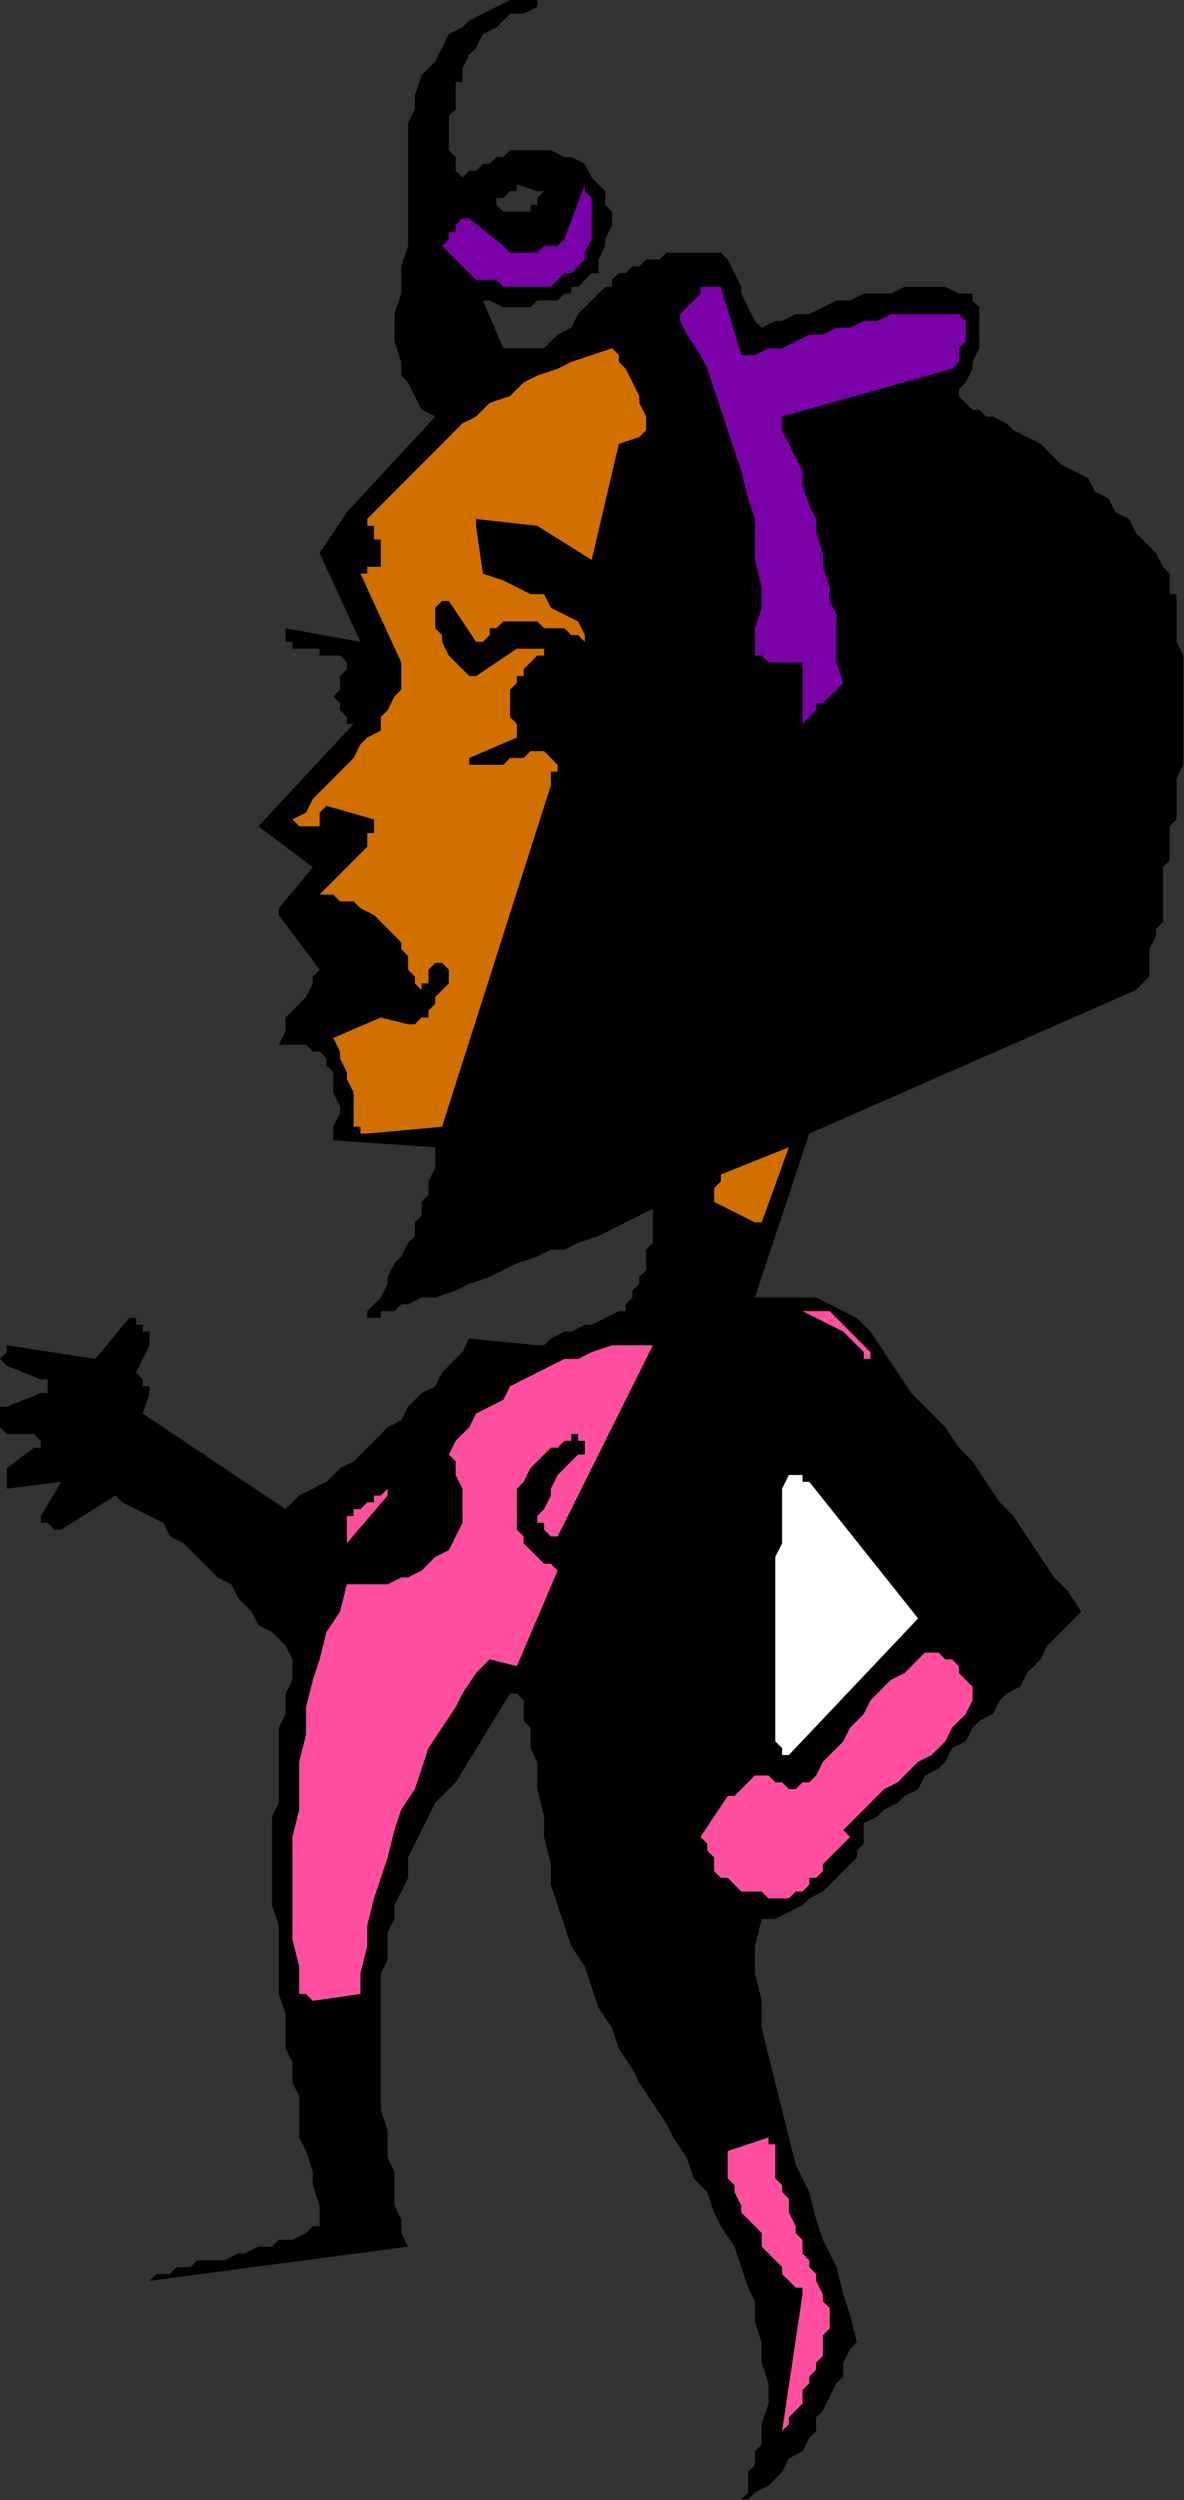 <?xml version="1.0" encoding="UTF-8" standalone="no"?>
<svg
   xmlns:dc="http://purl.org/dc/elements/1.1/"
   xmlns:cc="http://creativecommons.org/ns#"
   xmlns:rdf="http://www.w3.org/1999/02/22-rdf-syntax-ns#"
   xmlns:svg="http://www.w3.org/2000/svg"
   xmlns="http://www.w3.org/2000/svg"
   xmlns:sodipodi="http://sodipodi.sourceforge.net/DTD/sodipodi-0.dtd"
   xmlns:inkscape="http://www.inkscape.org/namespaces/inkscape"
   version="1.0"
   width="45.949mm"
   height="96.952mm"
   id="svg25"
   sodipodi:docname="FSA06146.WMF">
  <rect width="100%" height="100%" fill="#333333" stroke="none"/>
  <sodipodi:namedview
     pagecolor="#ffffff"
     bordercolor="#666666"
     borderopacity="1"
     objecttolerance="10"
     gridtolerance="10"
     guidetolerance="10"
     inkscape:pageopacity="0"
     inkscape:pageshadow="2"
     inkscape:window-width="640"
     inkscape:window-height="480"
     id="namedview27" />
  <defs
     id="defs3">
    <pattern
       id="WMFhbasepattern"
       patternUnits="userSpaceOnUse"
       width="6"
       height="6"
       x="0"
       y="0" />
  </defs>
  <path
     style="fill:#000000;fill-rule:evenodd;fill-opacity:1;stroke:none;"
     d="  M 109.727,366.336   L 110.724,365.335   L 112.719,364.334   L 113.717,363.333   L 114.714,362.332   L 115.712,360.33   L 117.707,359.33   L 118.705,357.328   L 119.702,356.327   L 119.702,354.325   L 120.7,353.324   L 121.697,351.322   L 122.695,349.32   L 123.692,348.319   L 123.692,346.318   L 124.69,344.316   L 125.687,343.315   L 124.69,339.311   L 123.692,336.308   L 122.695,332.305   L 120.7,328.301   L 119.702,325.298   L 118.705,321.295   L 116.71,317.291   L 115.712,313.287   L 114.714,309.284   L 113.717,305.28   L 112.719,301.276   L 111.722,297.273   L 111.722,293.269   L 110.724,289.265   L 110.724,285.262   L 111.722,281.258   L 113.717,281.258   L 115.712,280.257   L 117.707,279.256   L 118.705,278.255   L 120.7,277.254   L 122.695,275.252   L 123.692,274.252   L 125.687,272.25   L 125.687,271.249   L 125.687,271.249   L 125.687,271.249   L 126.685,270.248   L 126.685,267.245   L 128.68,266.244   L 129.677,265.243   L 131.672,264.242   L 132.67,263.241   L 134.665,262.241   L 135.662,260.239   L 137.657,259.238   L 138.655,258.237   L 139.652,256.235   L 141.647,255.234   L 142.645,253.232   L 143.642,252.231   L 145.638,251.23   L 146.635,249.229   L 147.633,248.228   L 149.628,247.227   L 150.625,245.225   L 151.623,244.224   L 152.62,243.223   L 153.618,241.221   L 154.615,240.22   L 155.613,239.219   L 157.608,237.218   L 158.605,236.217   L 156.61,233.214   L 154.615,231.212   L 152.62,228.209   L 150.625,225.207   L 148.63,222.204   L 146.635,220.202   L 144.64,217.199   L 142.645,214.196   L 140.65,212.195   L 138.655,209.192   L 135.662,206.189   L 133.667,204.187   L 131.672,201.185   L 129.677,198.182   L 127.682,195.179   L 125.687,193.177   L 123.692,192.176   L 121.697,191.175   L 119.702,190.174   L 117.707,190.174   L 115.712,190.174   L 113.717,190.174   L 112.719,190.174   L 110.724,190.174   L 118.705,166.152   L 166.585,145.133   L 167.583,144.132   L 168.58,143.131   L 168.58,142.13   L 168.58,140.129   L 168.58,139.128   L 169.578,137.126   L 169.578,136.125   L 170.575,135.124   L 170.575,134.123   L 170.575,132.121   L 170.575,131.12   L 170.575,130.119   L 170.575,129.118   L 170.575,128.118   L 170.575,127.117   L 171.573,126.116   L 171.573,125.115   L 171.573,124.114   L 171.573,123.113   L 171.573,122.112   L 171.573,121.111   L 172.57,120.11   L 172.57,118.108   L 172.57,117.107   L 172.57,116.106   L 172.57,114.105   L 173.568,112.103   L 173.568,111.102   L 173.568,109.1   L 173.568,107.098   L 173.568,106.097   L 173.568,104.095   L 173.568,102.094   L 173.568,101.093   L 173.568,99.091   L 173.568,97.089   L 173.568,96.088   L 172.57,94.086   L 172.57,92.084   L 172.57,90.083   L 172.57,89.082   L 172.57,88.081   L 172.57,87.08   L 171.573,87.08   L 171.573,86.079   L 171.573,85.078   L 171.573,84.077   L 170.575,83.076   L 169.578,81.074   L 168.58,80.073   L 166.585,78.072   L 165.588,76.07   L 163.593,75.069   L 162.595,73.067   L 160.6,72.066   L 159.603,70.064   L 157.608,69.063   L 155.613,68.062   L 154.615,67.062   L 152.62,65.06   L 150.625,64.059   L 148.63,63.058   L 147.633,62.057   L 145.638,61.056   L 144.64,61.056   L 143.642,60.055   L 142.645,60.055   L 142.645,60.055   L 141.647,59.054   L 141.647,59.054   L 140.65,58.053   L 140.65,57.052   L 141.647,56.051   L 142.645,54.05   L 142.645,53.049   L 143.642,51.047   L 143.642,49.045   L 143.642,48.044   L 143.642,46.042   L 143.642,45.041   L 142.645,44.04   L 142.645,44.04   L 142.645,44.04   L 142.645,43.039   L 140.65,43.039   L 138.655,42.039   L 136.66,42.039   L 134.665,42.039   L 132.67,42.039   L 130.675,43.039   L 128.68,43.039   L 126.685,43.039   L 124.69,44.04   L 122.695,44.04   L 120.7,45.041   L 118.705,46.042   L 116.71,46.042   L 114.714,47.043   L 113.717,47.043   L 111.722,48.044   L 110.724,47.043   L 109.727,45.041   L 108.729,43.039   L 108.729,42.039   L 107.732,40.037   L 106.734,38.035   L 105.737,37.034   L 103.742,37.034   L 102.744,37.034   L 101.747,37.034   L 99.752,37.034   L 98.754,37.034   L 97.757,37.034   L 96.759,38.035   L 95.762,38.035   L 94.764,38.035   L 93.767,39.036   L 92.769,39.036   L 91.772,40.037   L 90.774,40.037   L 89.777,41.038   L 89.777,42.039   L 88.779,42.039   L 87.782,43.039   L 85.786,45.041   L 84.789,46.042   L 83.791,48.044   L 81.796,49.045   L 80.799,50.046   L 79.801,51.047   L 77.806,51.047   L 75.811,51.047   L 75.811,51.047   L 74.814,51.047   L 74.814,51.047   L 73.816,51.047   L 70.824,44.04   L 71.821,44.04   L 73.816,45.041   L 74.814,45.041   L 75.811,45.041   L 76.809,45.041   L 77.806,45.041   L 78.804,44.04   L 79.801,44.04   L 81.796,44.04   L 82.794,43.039   L 83.791,43.039   L 83.791,42.039   L 84.789,42.039   L 85.786,41.038   L 86.784,40.037   L 87.782,40.037   L 87.782,38.035   L 88.779,36.033   L 88.779,35.032   L 89.777,33.03   L 89.777,31.028   L 88.779,30.028   L 88.779,28.026   L 87.782,27.025   L 86.784,26.024   L 85.786,24.022   L 83.791,23.021   L 82.794,23.021   L 80.799,22.02   L 79.801,22.02   L 77.806,22.02   L 75.811,22.02   L 74.814,22.02   L 73.816,23.021   L 72.819,23.021   L 71.821,24.022   L 70.824,24.022   L 69.826,25.023   L 68.829,25.023   L 67.831,26.024   L 66.834,25.023   L 66.834,24.022   L 66.834,23.021   L 65.836,22.02   L 65.836,21.019   L 65.836,20.018   L 65.836,19.017   L 65.836,18.017   L 65.836,17.016   L 66.834,16.015   L 66.834,15.014   L 66.834,14.013   L 66.834,12.011   L 67.831,12.011   L 67.831,11.01   L 67.831,10.009   L 68.829,8.007   L 69.826,7.006   L 70.824,5.005   L 72.819,4.004   L 73.816,3.003   L 74.814,2.002   L 76.809,2.002   L 78.804,1.001   L 78.804,1.001   L 78.804,1.001   L 78.804,0   L 78.804,0   L 76.809,0   L 74.814,0   L 72.819,1.001   L 70.824,2.002   L 68.829,3.003   L 67.831,4.004   L 65.836,5.005   L 64.839,7.006   L 63.841,9.008   L 61.846,11.01   L 60.849,14.013   L 60.849,16.015   L 59.851,18.017   L 59.851,21.019   L 59.851,23.021   L 59.851,26.024   L 59.851,28.026   L 59.851,31.028   L 59.851,34.031   L 59.851,36.033   L 58.854,39.036   L 58.854,41.038   L 58.854,43.039   L 57.856,46.042   L 57.856,48.044   L 57.856,50.046   L 58.854,53.049   L 58.854,55.05   L 59.851,56.051   L 60.849,58.053   L 61.846,60.055   L 63.841,61.056   L 50.873,75.069   L 46.883,81.074   L 52.868,94.086   L 41.896,92.084   L 41.896,93.085   L 41.896,93.085   L 41.896,94.086   L 42.893,94.086   L 42.893,95.087   L 43.891,95.087   L 43.891,95.087   L 44.888,95.087   L 45.886,95.087   L 46.883,95.087   L 46.883,96.088   L 47.881,96.088   L 48.878,96.088   L 49.876,96.088   L 49.876,96.088   L 50.873,97.089   L 50.873,98.09   L 49.876,99.091   L 49.876,100.092   L 49.876,101.093   L 48.878,102.094   L 49.876,103.095   L 49.876,104.095   L 50.873,105.096   L 50.873,105.096   L 50.873,106.097   L 51.871,106.097   L 51.871,106.097   L 37.906,121.111   L 45.886,127.117   L 40.898,133.122   L 40.898,133.122   L 40.898,133.122   L 40.898,134.123   L 40.898,134.123   L 46.883,142.13   L 45.886,143.131   L 45.886,144.132   L 44.888,146.134   L 43.891,147.135   L 42.893,148.136   L 41.896,149.137   L 41.896,151.139   L 40.898,153.14   L 41.896,153.14   L 42.893,153.14   L 43.891,153.14   L 44.888,153.14   L 45.886,154.141   L 46.883,154.141   L 47.881,155.142   L 47.881,156.143   L 48.878,157.144   L 48.878,159.146   L 48.878,160.147   L 49.876,162.149   L 49.876,163.15   L 48.878,165.151   L 48.878,166.152   L 48.878,167.153   L 63.841,168.154   L 63.841,170.156   L 63.841,171.157   L 62.844,173.159   L 62.844,175.161   L 61.846,176.162   L 61.846,178.163   L 60.849,179.164   L 60.849,181.166   L 59.851,182.167   L 58.854,184.169   L 57.856,185.17   L 56.858,187.172   L 56.858,188.173   L 55.861,190.174   L 54.863,191.175   L 53.866,192.176   L 53.866,193.177   L 54.863,193.177   L 55.861,193.177   L 55.861,192.176   L 56.858,192.176   L 57.856,192.176   L 58.854,191.175   L 59.851,191.175   L 61.846,190.174   L 63.841,190.174   L 66.834,189.174   L 68.829,188.173   L 71.821,187.172   L 73.816,186.171   L 75.811,185.17   L 78.804,184.169   L 80.799,183.168   L 82.794,183.168   L 84.789,182.167   L 87.782,181.166   L 89.777,180.165   L 91.772,179.164   L 93.767,178.163   L 95.762,177.162   L 95.762,178.163   L 95.762,179.164   L 95.762,180.165   L 95.762,181.166   L 95.762,182.167   L 94.764,183.168   L 94.764,184.169   L 94.764,185.17   L 94.764,186.171   L 93.767,187.172   L 93.767,188.173   L 92.769,189.174   L 92.769,190.174   L 91.772,191.175   L 91.772,192.176   L 90.774,192.176   L 88.779,193.177   L 86.784,194.178   L 85.786,194.178   L 83.791,195.179   L 82.794,195.179   L 80.799,196.18   L 79.801,197.181   L 78.804,197.181   L 68.829,196.18   L 67.831,198.182   L 66.834,199.183   L 64.839,201.185   L 63.841,203.186   L 61.846,204.187   L 59.851,206.189   L 58.854,208.191   L 56.858,209.192   L 54.863,211.194   L 53.866,212.195   L 51.871,214.196   L 49.876,215.197   L 47.881,217.199   L 45.886,218.2   L 43.891,219.201   L 41.896,221.203   L 20.948,207.19   L 21.945,204.187   L 21.945,203.186   L 20.948,203.186   L 20.948,202.185   L 19.95,201.185   L 21.945,197.181   L 21.945,196.18   L 21.945,196.18   L 21.945,195.179   L 20.948,195.179   L 20.948,194.178   L 19.95,194.178   L 19.95,193.177   L 18.953,193.177   L 13.965,199.183   L 0.998,197.181   L 0.998,197.181   L 0.998,197.181   L 0.998,197.181   L 0.998,198.182   L 0.998,198.182   L 0,199.183   L 0,199.183   L 0,199.183   L 0.998,200.184   L 0.998,200.184   L 0.998,200.184   L 0.998,200.184   L 5.985,202.185   L 5.985,202.185   L 6.983,202.185   L 6.983,203.186   L 6.983,203.186   L 6.983,203.186   L 6.983,204.187   L 5.985,204.187   L 5.985,204.187   L 0.998,206.189   L 0,206.189   L 0,206.189   L 0,207.19   L 0,207.19   L 0,207.19   L 0,208.191   L 0,208.191   L 0,209.192   L 0,209.192   L 0.998,210.193   L 0.998,210.193   L 1.995,210.193   L 2.993,210.193   L 3.99,210.193   L 3.99,210.193   L 4.988,210.193   L 4.988,210.193   L 5.985,211.194   L 5.985,212.195   L 4.988,212.195   L 0.998,215.197   L 0.998,218.2   L 8.978,217.199   L 5.985,222.204   L 5.985,222.204   L 5.985,223.205   L 6.983,223.205   L 6.983,223.205   L 6.983,223.205   L 7.98,224.206   L 7.98,224.206   L 8.978,224.206   L 16.958,219.201   L 17.955,220.202   L 19.95,221.203   L 21.945,222.204   L 23.94,223.205   L 24.938,225.207   L 26.933,226.207   L 28.928,228.209   L 29.926,229.21   L 31.921,231.212   L 33.916,232.213   L 34.913,234.215   L 36.908,236.217   L 37.906,238.218   L 39.901,239.219   L 41.896,241.221   L 42.893,243.223   L 42.893,246.226   L 41.896,248.228   L 41.896,251.23   L 40.898,253.232   L 40.898,256.235   L 40.898,258.237   L 40.898,261.24   L 40.898,264.242   L 39.901,266.244   L 39.901,269.247   L 39.901,271.249   L 39.901,274.252   L 39.901,277.254   L 39.901,279.256   L 40.898,282.259   L 40.898,284.261   L 40.898,287.263   L 40.898,289.265   L 40.898,292.268   L 41.896,295.271   L 41.896,297.273   L 41.896,300.275   L 42.893,302.277   L 42.893,305.28   L 43.891,307.282   L 43.891,310.285   L 43.891,313.287   L 44.888,315.289   L 45.886,318.292   L 45.886,320.294   L 46.883,323.297   L 46.883,326.299   L 45.886,326.299   L 44.888,327.3   L 42.893,328.301   L 40.898,328.301   L 39.901,329.302   L 37.906,329.302   L 35.911,330.303   L 34.913,330.303   L 32.918,331.304   L 30.923,331.304   L 28.928,331.304   L 27.93,332.305   L 25.935,332.305   L 24.938,333.306   L 22.943,333.306   L 21.945,334.307   L 59.851,329.302   L 58.854,327.3   L 58.854,325.298   L 57.856,323.297   L 57.856,321.295   L 57.856,318.292   L 56.858,316.29   L 56.858,314.288   L 56.858,312.286   L 55.861,309.284   L 55.861,307.282   L 55.861,305.28   L 55.861,303.278   L 55.861,300.275   L 55.861,298.274   L 55.861,296.272   L 55.861,294.27   L 55.861,292.268   L 55.861,289.265   L 56.858,287.263   L 56.858,285.262   L 56.858,283.26   L 57.856,281.258   L 57.856,279.256   L 58.854,277.254   L 59.851,275.252   L 59.851,272.25   L 60.849,270.248   L 61.846,268.246   L 62.844,266.244   L 63.841,264.242   L 64.839,263.241   L 66.834,261.24   L 74.814,248.228   L 75.811,248.228   L 76.809,249.229   L 76.809,249.229   L 76.809,250.23   L 76.809,252.231   L 77.806,253.232   L 77.806,255.234   L 77.806,256.235   L 78.804,258.237   L 78.804,259.238   L 78.804,261.24   L 78.804,262.241   L 79.801,266.244   L 79.801,269.247   L 80.799,273.251   L 80.799,276.253   L 81.796,279.256   L 82.794,282.259   L 83.791,285.262   L 85.786,288.264   L 86.784,291.267   L 87.782,294.27   L 89.777,297.273   L 90.774,300.275   L 92.769,303.278   L 93.767,305.28   L 95.762,308.283   L 97.757,311.286   L 98.754,313.287   L 100.749,316.29   L 101.747,319.293   L 103.742,321.295   L 104.739,324.297   L 105.737,326.299   L 107.732,329.302   L 108.729,332.305   L 109.727,335.308   L 110.724,337.309   L 110.724,340.312   L 111.722,343.315   L 111.722,346.318   L 112.719,349.32   L 112.719,352.323   L 111.722,355.326   L 111.722,357.328   L 111.722,358.329   L 110.724,359.33   L 110.724,361.331   L 109.727,362.332   L 109.727,363.333   L 109.727,365.335   L 108.729,366.336   L 109.727,366.336   L 109.727,366.336   L 109.727,366.336   L 109.727,366.336  z    M 73.816,31.028   L 74.814,31.028   L 75.811,31.028   L 75.811,31.028   L 76.809,31.028   L 76.809,31.028   L 77.806,31.028   L 77.806,30.028   L 78.804,30.028   L 78.804,29.027   L 78.804,29.027   L 79.801,28.026   L 78.804,28.026   L 75.811,27.025   L 75.811,28.026   L 75.811,28.026   L 74.814,28.026   L 74.814,28.026   L 73.816,29.027   L 73.816,29.027   L 72.819,29.027   L 72.819,30.028   L 72.819,30.028   L 73.816,31.028   L 73.816,31.028   L 73.816,31.028  z   "
     id="path5" />
  <path
     style="fill:#ff4f9e;fill-rule:evenodd;fill-opacity:1;stroke:none;"
     d="  M 114.714,356.327   L 115.712,355.326   L 115.712,354.325   L 116.71,353.324   L 117.707,352.323   L 117.707,351.322   L 117.707,350.321   L 118.705,349.32   L 118.705,348.319   L 119.702,347.319   L 119.702,346.318   L 120.7,345.317   L 120.7,343.315   L 120.7,342.314   L 121.697,341.313   L 121.697,340.312   L 121.697,339.311   L 121.697,338.31   L 120.7,337.309   L 120.7,336.308   L 119.702,334.307   L 119.702,333.306   L 118.705,332.305   L 118.705,331.304   L 117.707,330.303   L 117.707,328.301   L 116.71,327.3   L 116.71,326.299   L 115.712,324.297   L 115.712,323.297   L 115.712,322.296   L 114.714,321.295   L 114.714,320.294   L 113.717,319.293   L 113.717,318.292   L 113.717,317.291   L 113.717,316.29   L 113.717,315.289   L 113.717,314.288   L 112.719,314.288   L 112.719,313.287   L 106.734,315.289   L 106.734,316.29   L 106.734,317.291   L 106.734,319.293   L 107.732,320.294   L 107.732,321.295   L 108.729,323.297   L 108.729,324.297   L 109.727,325.298   L 110.724,326.299   L 111.722,327.3   L 111.722,329.302   L 112.719,330.303   L 113.717,331.304   L 114.714,332.305   L 114.714,333.306   L 115.712,334.307   L 116.71,335.308   L 116.71,335.308   L 117.707,335.308   L 117.707,336.308   L 114.714,356.327  z "
     id="path7" />
  <path
     style="fill:#ff4f9e;fill-rule:evenodd;fill-opacity:1;stroke:none;"
     d="  M 45.886,293.269   L 52.868,292.268   L 52.868,289.265   L 53.866,285.262   L 53.866,282.259   L 54.863,278.255   L 55.861,275.252   L 56.858,272.25   L 57.856,268.246   L 58.854,265.243   L 60.849,262.241   L 61.846,259.238   L 62.844,256.235   L 64.839,253.232   L 66.834,250.23   L 67.831,248.228   L 69.826,245.225   L 71.821,243.223   L 75.811,244.224   L 81.796,230.211   L 80.799,229.21   L 79.801,229.21   L 78.804,228.209   L 77.806,227.208   L 76.809,226.207   L 76.809,225.207   L 75.811,224.206   L 75.811,223.205   L 75.811,221.203   L 75.811,219.201   L 75.811,218.2   L 76.809,217.199   L 77.806,215.197   L 78.804,214.196   L 79.801,213.196   L 80.799,212.195   L 81.796,212.195   L 81.796,212.195   L 82.794,211.194   L 82.794,211.194   L 83.791,211.194   L 83.791,211.194   L 83.791,210.193   L 84.789,210.193   L 84.789,211.194   L 85.786,211.194   L 85.786,212.195   L 85.786,213.196   L 84.789,213.196   L 83.791,214.196   L 82.794,215.197   L 81.796,216.198   L 80.799,218.2   L 80.799,219.201   L 79.801,221.203   L 78.804,222.204   L 78.804,223.205   L 79.801,223.205   L 79.801,223.205   L 79.801,223.205   L 79.801,224.206   L 80.799,225.207   L 81.796,225.207   L 81.796,225.207   L 95.762,197.181   L 93.767,197.181   L 91.772,197.181   L 89.777,197.181   L 86.784,198.182   L 84.789,199.183   L 82.794,199.183   L 80.799,200.184   L 78.804,201.185   L 76.809,202.185   L 74.814,203.186   L 73.816,205.188   L 71.821,206.189   L 69.826,207.19   L 68.829,209.192   L 66.834,211.194   L 65.836,213.196   L 66.834,214.196   L 66.834,215.197   L 66.834,216.198   L 67.831,218.2   L 67.831,219.201   L 67.831,220.202   L 67.831,222.204   L 67.831,223.205   L 66.834,225.207   L 65.836,227.208   L 63.841,228.209   L 62.844,229.21   L 61.846,230.211   L 59.851,231.212   L 58.854,231.212   L 56.858,232.213   L 55.861,232.213   L 55.861,232.213   L 54.863,232.213   L 53.866,232.213   L 52.868,232.213   L 52.868,232.213   L 51.871,232.213   L 50.873,232.213   L 49.876,236.217   L 47.881,239.219   L 46.883,243.223   L 45.886,246.226   L 44.888,250.23   L 44.888,254.233   L 43.891,258.237   L 43.891,261.24   L 43.891,265.243   L 42.893,269.247   L 42.893,273.251   L 42.893,277.254   L 42.893,280.257   L 42.893,284.261   L 43.891,288.264   L 43.891,291.267   L 43.891,292.268   L 44.888,292.268   L 45.886,293.269   L 45.886,293.269  z "
     id="path9" />
  <path
     style="fill:#ff4f9e;fill-rule:evenodd;fill-opacity:1;stroke:none;"
     d="  M 113.717,278.255   L 114.714,278.255   L 115.712,278.255   L 116.71,277.254   L 117.707,277.254   L 118.705,276.253   L 118.705,275.252   L 119.702,275.252   L 120.7,274.252   L 120.7,273.251   L 121.697,272.25   L 121.697,272.25   L 122.695,271.249   L 122.695,271.249   L 123.692,270.248   L 123.692,270.248   L 124.69,269.247   L 124.69,269.247   L 124.69,269.247   L 123.692,268.246   L 123.692,268.246   L 124.69,267.245   L 126.685,265.243   L 127.682,264.242   L 128.68,263.241   L 129.677,262.241   L 131.672,261.24   L 132.67,260.239   L 133.667,259.238   L 134.665,258.237   L 136.66,257.236   L 137.657,256.235   L 138.655,255.234   L 139.652,253.232   L 140.65,252.231   L 141.647,251.23   L 142.645,249.229   L 142.645,248.228   L 142.645,247.227   L 141.647,246.226   L 140.65,245.225   L 140.65,244.224   L 139.652,243.223   L 138.655,243.223   L 137.657,242.222   L 136.66,242.222   L 136.66,242.222   L 135.662,242.222   L 135.662,242.222   L 134.665,243.223   L 133.667,244.224   L 132.67,245.225   L 130.675,246.226   L 129.677,247.227   L 128.68,248.228   L 127.682,249.229   L 126.685,251.23   L 125.687,252.231   L 124.69,253.232   L 123.692,255.234   L 122.695,256.235   L 121.697,257.236   L 120.7,258.237   L 119.702,260.239   L 118.705,261.24   L 118.705,261.24   L 117.707,261.24   L 117.707,261.24   L 117.707,261.24   L 116.71,262.241   L 116.71,262.241   L 115.712,262.241   L 115.712,262.241   L 114.714,261.24   L 114.714,261.24   L 113.717,261.24   L 112.719,260.239   L 111.722,260.239   L 110.724,260.239   L 109.727,261.24   L 109.727,261.24   L 108.729,262.241   L 107.732,263.241   L 107.732,263.241   L 106.734,263.241   L 102.744,269.247   L 103.742,270.248   L 103.742,271.249   L 104.739,272.25   L 104.739,274.252   L 105.737,275.252   L 106.734,275.252   L 107.732,276.253   L 108.729,277.254   L 109.727,277.254   L 110.724,277.254   L 110.724,277.254   L 111.722,277.254   L 111.722,277.254   L 112.719,278.255   L 112.719,278.255   L 113.717,278.255  z "
     id="path11" />
  <path
     style="fill:#ffffff;fill-rule:evenodd;fill-opacity:1;stroke:none;"
     d="  M 115.712,257.236   L 134.665,237.218   L 118.705,217.199   L 117.707,217.199   L 117.707,216.198   L 117.707,216.198   L 116.71,216.198   L 116.71,216.198   L 115.712,216.198   L 115.712,216.198   L 115.712,216.198   L 114.714,218.2   L 114.714,221.203   L 114.714,223.205   L 114.714,226.207   L 113.717,228.209   L 113.717,231.212   L 113.717,233.214   L 113.717,236.217   L 113.717,238.218   L 113.717,241.221   L 113.717,243.223   L 113.717,246.226   L 113.717,248.228   L 113.717,250.23   L 113.717,253.232   L 113.717,255.234   L 114.714,256.235   L 114.714,256.235   L 114.714,257.236   L 115.712,257.236   L 115.712,257.236   L 115.712,257.236   L 115.712,257.236   L 115.712,257.236  z "
     id="path13" />
  <path
     style="fill:#ff4f9e;fill-rule:evenodd;fill-opacity:1;stroke:none;"
     d="  M 50.873,226.207   L 56.858,219.201   L 56.858,218.2   L 55.861,219.201   L 54.863,219.201   L 54.863,220.202   L 53.866,220.202   L 52.868,221.203   L 51.871,221.203   L 51.871,222.204   L 50.873,222.204   L 50.873,223.205   L 50.873,223.205   L 50.873,224.206   L 50.873,224.206   L 50.873,225.207   L 50.873,226.207   L 50.873,226.207   L 50.873,226.207   L 50.873,226.207   L 50.873,226.207   L 50.873,226.207  z "
     id="path15" />
  <path
     style="fill:#ff4f9e;fill-rule:evenodd;fill-opacity:1;stroke:none;"
     d="  M 127.682,201.185   L 127.682,199.183   L 127.682,198.182   L 126.685,197.181   L 125.687,196.18   L 124.69,195.179   L 123.692,194.178   L 122.695,193.177   L 121.697,192.176   L 119.702,192.176   L 118.705,192.176   L 117.707,192.176   L 116.71,192.176   L 114.714,192.176   L 113.717,192.176   L 112.719,192.176   L 111.722,192.176   L 113.717,192.176   L 115.712,192.176   L 117.707,192.176   L 119.702,193.177   L 121.697,194.178   L 123.692,195.179   L 124.69,196.18   L 125.687,197.181   L 126.685,198.182   L 126.685,198.182   L 126.685,199.183   L 127.682,199.183   L 127.682,200.184   L 127.682,200.184   L 127.682,201.185   L 127.682,201.185   L 127.682,201.185   L 127.682,201.185   L 127.682,201.185   L 127.682,201.185  z "
     id="path17" />
  <path
     style="fill:#d17000;fill-rule:evenodd;fill-opacity:1;stroke:none;"
     d="  M 53.866,166.152   L 64.839,165.151   L 80.799,115.106   L 80.799,115.106   L 80.799,115.106   L 80.799,114.105   L 79.801,114.105   L 80.799,114.105   L 80.799,113.104   L 80.799,113.104   L 80.799,113.104   L 81.796,113.104   L 81.796,112.103   L 81.796,112.103   L 81.796,112.103   L 80.799,111.102   L 79.801,110.101   L 77.806,110.101   L 76.809,111.102   L 74.814,111.102   L 73.816,112.103   L 71.821,112.103   L 69.826,112.103   L 69.826,112.103   L 68.829,112.103   L 68.829,111.102   L 68.829,111.102   L 75.811,108.099   L 75.811,107.098   L 75.811,106.097   L 74.814,105.096   L 74.814,104.095   L 74.814,103.095   L 74.814,102.094   L 74.814,101.093   L 75.811,100.092   L 75.811,99.091   L 76.809,99.091   L 76.809,98.09   L 76.809,98.09   L 77.806,97.089   L 77.806,97.089   L 78.804,96.088   L 78.804,96.088   L 79.801,96.088   L 79.801,96.088   L 79.801,96.088   L 79.801,96.088   L 79.801,96.088   L 79.801,95.087   L 78.804,95.087   L 77.806,95.087   L 77.806,95.087   L 76.809,95.087   L 75.811,95.087   L 75.811,95.087   L 69.826,99.091   L 68.829,99.091   L 67.831,98.09   L 66.834,97.089   L 65.836,96.088   L 64.839,94.086   L 64.839,93.085   L 63.841,92.084   L 63.841,90.083   L 63.841,89.082   L 63.841,89.082   L 63.841,89.082   L 64.839,88.081   L 64.839,88.081   L 64.839,88.081   L 64.839,88.081   L 65.836,88.081   L 69.826,94.086   L 70.824,94.086   L 71.821,93.085   L 71.821,92.084   L 72.819,92.084   L 73.816,91.084   L 74.814,91.084   L 75.811,91.084   L 76.809,91.084   L 78.804,91.084   L 79.801,92.084   L 80.799,92.084   L 81.796,92.084   L 82.794,92.084   L 83.791,93.085   L 84.789,93.085   L 85.786,94.086   L 85.786,93.085   L 85.786,93.085   L 85.786,93.085   L 85.786,93.085   L 84.789,91.084   L 82.794,90.083   L 80.799,89.082   L 79.801,87.08   L 77.806,87.08   L 75.811,86.079   L 73.816,85.078   L 70.824,84.077   L 69.826,77.071   L 69.826,77.071   L 69.826,77.071   L 69.826,76.07   L 69.826,76.07   L 78.804,77.071   L 86.784,82.075   L 90.774,65.06   L 93.767,64.059   L 94.764,63.058   L 94.764,61.056   L 93.767,59.054   L 93.767,58.053   L 92.769,56.051   L 91.772,54.05   L 90.774,53.049   L 90.774,52.048   L 89.777,51.047   L 89.777,51.047   L 89.777,51.047   L 89.777,51.047   L 86.784,52.048   L 83.791,53.049   L 81.796,54.05   L 78.804,55.05   L 76.809,56.051   L 74.814,58.053   L 71.821,59.054   L 69.826,61.056   L 67.831,62.057   L 65.836,64.059   L 63.841,66.061   L 61.846,68.062   L 59.851,70.064   L 57.856,72.066   L 55.861,74.068   L 53.866,76.07   L 53.866,77.071   L 54.863,77.071   L 54.863,78.072   L 54.863,79.073   L 55.861,79.073   L 55.861,80.073   L 55.861,81.074   L 55.861,82.075   L 55.861,83.076   L 54.863,83.076   L 53.866,83.076   L 53.866,84.077   L 52.868,84.077   L 52.868,84.077   L 52.868,84.077   L 52.868,84.077   L 58.854,97.089   L 58.854,99.091   L 58.854,101.093   L 57.856,102.094   L 56.858,104.095   L 55.861,105.096   L 55.861,107.098   L 53.866,108.099   L 52.868,109.1   L 51.871,111.102   L 50.873,112.103   L 49.876,113.104   L 47.881,115.106   L 46.883,116.106   L 45.886,117.107   L 44.888,119.109   L 42.893,120.11   L 43.891,121.111   L 43.891,121.111   L 43.891,121.111   L 44.888,121.111   L 44.888,121.111   L 45.886,121.111   L 45.886,121.111   L 45.886,121.111   L 46.883,121.111   L 46.883,120.11   L 46.883,119.109   L 46.883,119.109   L 46.883,119.109   L 46.883,119.109   L 47.881,118.108   L 47.881,118.108   L 54.863,120.11   L 54.863,120.11   L 54.863,120.11   L 54.863,121.111   L 54.863,121.111   L 54.863,122.112   L 54.863,122.112   L 53.866,122.112   L 53.866,123.113   L 53.866,123.113   L 53.866,123.113   L 53.866,124.114   L 53.866,124.114   L 46.883,131.12   L 48.878,131.12   L 49.876,132.121   L 51.871,132.121   L 52.868,133.122   L 54.863,134.123   L 55.861,135.124   L 56.858,136.125   L 57.856,137.126   L 58.854,138.127   L 58.854,139.128   L 59.851,140.129   L 59.851,141.129   L 59.851,142.13   L 60.849,143.131   L 60.849,144.132   L 61.846,145.133   L 61.846,145.133   L 61.846,144.132   L 62.844,144.132   L 62.844,143.131   L 62.844,143.131   L 62.844,142.13   L 63.841,141.129   L 63.841,141.129   L 63.841,141.129   L 64.839,141.129   L 64.839,141.129   L 64.839,141.129   L 65.836,142.13   L 65.836,143.131   L 65.836,144.132   L 64.839,145.133   L 63.841,146.134   L 63.841,147.135   L 62.844,148.136   L 62.844,149.137   L 61.846,149.137   L 60.849,150.138   L 60.849,150.138   L 59.851,150.138   L 55.861,149.137   L 48.878,152.14   L 49.876,154.141   L 49.876,155.142   L 50.873,157.144   L 50.873,158.145   L 51.871,160.147   L 51.871,162.149   L 51.871,163.15   L 51.871,165.151   L 51.871,165.151   L 51.871,165.151   L 52.868,165.151   L 52.868,166.152   L 53.866,166.152   L 53.866,166.152   L 53.866,166.152   L 53.866,166.152  z    M 111.722,179.164   L 115.712,168.154   L 105.737,172.158   L 105.737,173.159   L 105.737,173.159   L 104.739,174.16   L 104.739,174.16   L 104.739,175.161   L 104.739,175.161   L 104.739,176.162   L 104.739,176.162   L 110.724,179.164   L 110.724,179.164   L 111.722,179.164   L 111.722,179.164   L 111.722,179.164  z   "
     id="path19" />
  <path
     style="fill:#7a00a8;fill-rule:evenodd;fill-opacity:1;stroke:none;"
     d="  M 118.705,105.096   L 118.705,105.096   L 119.702,104.095   L 119.702,103.095   L 120.7,103.095   L 121.697,102.094   L 122.695,101.093   L 122.695,101.093   L 123.692,100.092   L 122.695,97.089   L 122.695,95.087   L 122.695,93.085   L 122.695,90.083   L 121.697,88.081   L 121.697,86.079   L 120.7,83.076   L 120.7,81.074   L 119.702,78.072   L 119.702,76.07   L 118.705,74.068   L 117.707,71.065   L 117.707,69.063   L 116.71,67.062   L 115.712,65.06   L 114.714,63.058   L 114.714,62.057   L 114.714,62.057   L 114.714,62.057   L 114.714,61.056   L 139.652,54.05   L 140.65,53.049   L 140.65,52.048   L 140.65,51.047   L 141.647,50.046   L 141.647,49.045   L 141.647,48.044   L 141.647,47.043   L 140.65,46.042   L 138.655,46.042   L 136.66,46.042   L 134.665,46.042   L 132.67,46.042   L 130.675,46.042   L 128.68,47.043   L 126.685,47.043   L 124.69,48.044   L 122.695,48.044   L 120.7,49.045   L 118.705,49.045   L 116.71,50.046   L 114.714,51.047   L 112.719,51.047   L 110.724,52.048   L 108.729,52.048   L 105.737,42.039   L 104.739,42.039   L 103.742,42.039   L 102.744,42.039   L 102.744,43.039   L 101.747,44.04   L 100.749,45.041   L 99.752,46.042   L 99.752,47.043   L 100.749,49.045   L 102.744,52.048   L 103.742,54.05   L 104.739,57.052   L 105.737,60.055   L 106.734,63.058   L 107.732,66.061   L 108.729,69.063   L 109.727,73.067   L 110.724,76.07   L 110.724,79.073   L 110.724,82.075   L 111.722,86.079   L 111.722,89.082   L 110.724,92.084   L 110.724,96.088   L 111.722,96.088   L 112.719,97.089   L 113.717,97.089   L 114.714,97.089   L 114.714,97.089   L 115.712,97.089   L 116.71,97.089   L 117.707,97.089   L 117.707,106.097   L 117.707,106.097   L 117.707,106.097   L 118.705,105.096   L 118.705,105.096  z "
     id="path21" />
  <path
     style="fill:#7a00a8;fill-rule:evenodd;fill-opacity:1;stroke:none;"
     d="  M 77.806,42.039   L 78.804,42.039   L 80.799,42.039   L 81.796,41.038   L 82.794,40.037   L 83.791,40.037   L 84.789,39.036   L 85.786,38.035   L 85.786,37.034   L 86.784,35.032   L 86.784,34.031   L 86.784,33.03   L 86.784,31.028   L 86.784,30.028   L 86.784,29.027   L 85.786,28.026   L 85.786,27.025   L 82.794,35.032   L 81.796,36.033   L 80.799,36.033   L 79.801,36.033   L 78.804,37.034   L 77.806,37.034   L 75.811,37.034   L 74.814,37.034   L 73.816,36.033   L 68.829,32.029   L 67.831,32.029   L 66.834,33.03   L 66.834,33.03   L 66.834,34.031   L 65.836,34.031   L 65.836,35.032   L 65.836,35.032   L 64.839,36.033   L 65.836,37.034   L 66.834,38.035   L 67.831,39.036   L 68.829,40.037   L 69.826,41.038   L 71.821,41.038   L 72.819,41.038   L 73.816,42.039   L 74.814,42.039   L 75.811,42.039   L 75.811,42.039   L 76.809,42.039   L 76.809,42.039   L 76.809,42.039   L 77.806,42.039   L 77.806,42.039  z "
     id="path23" />
</svg>

